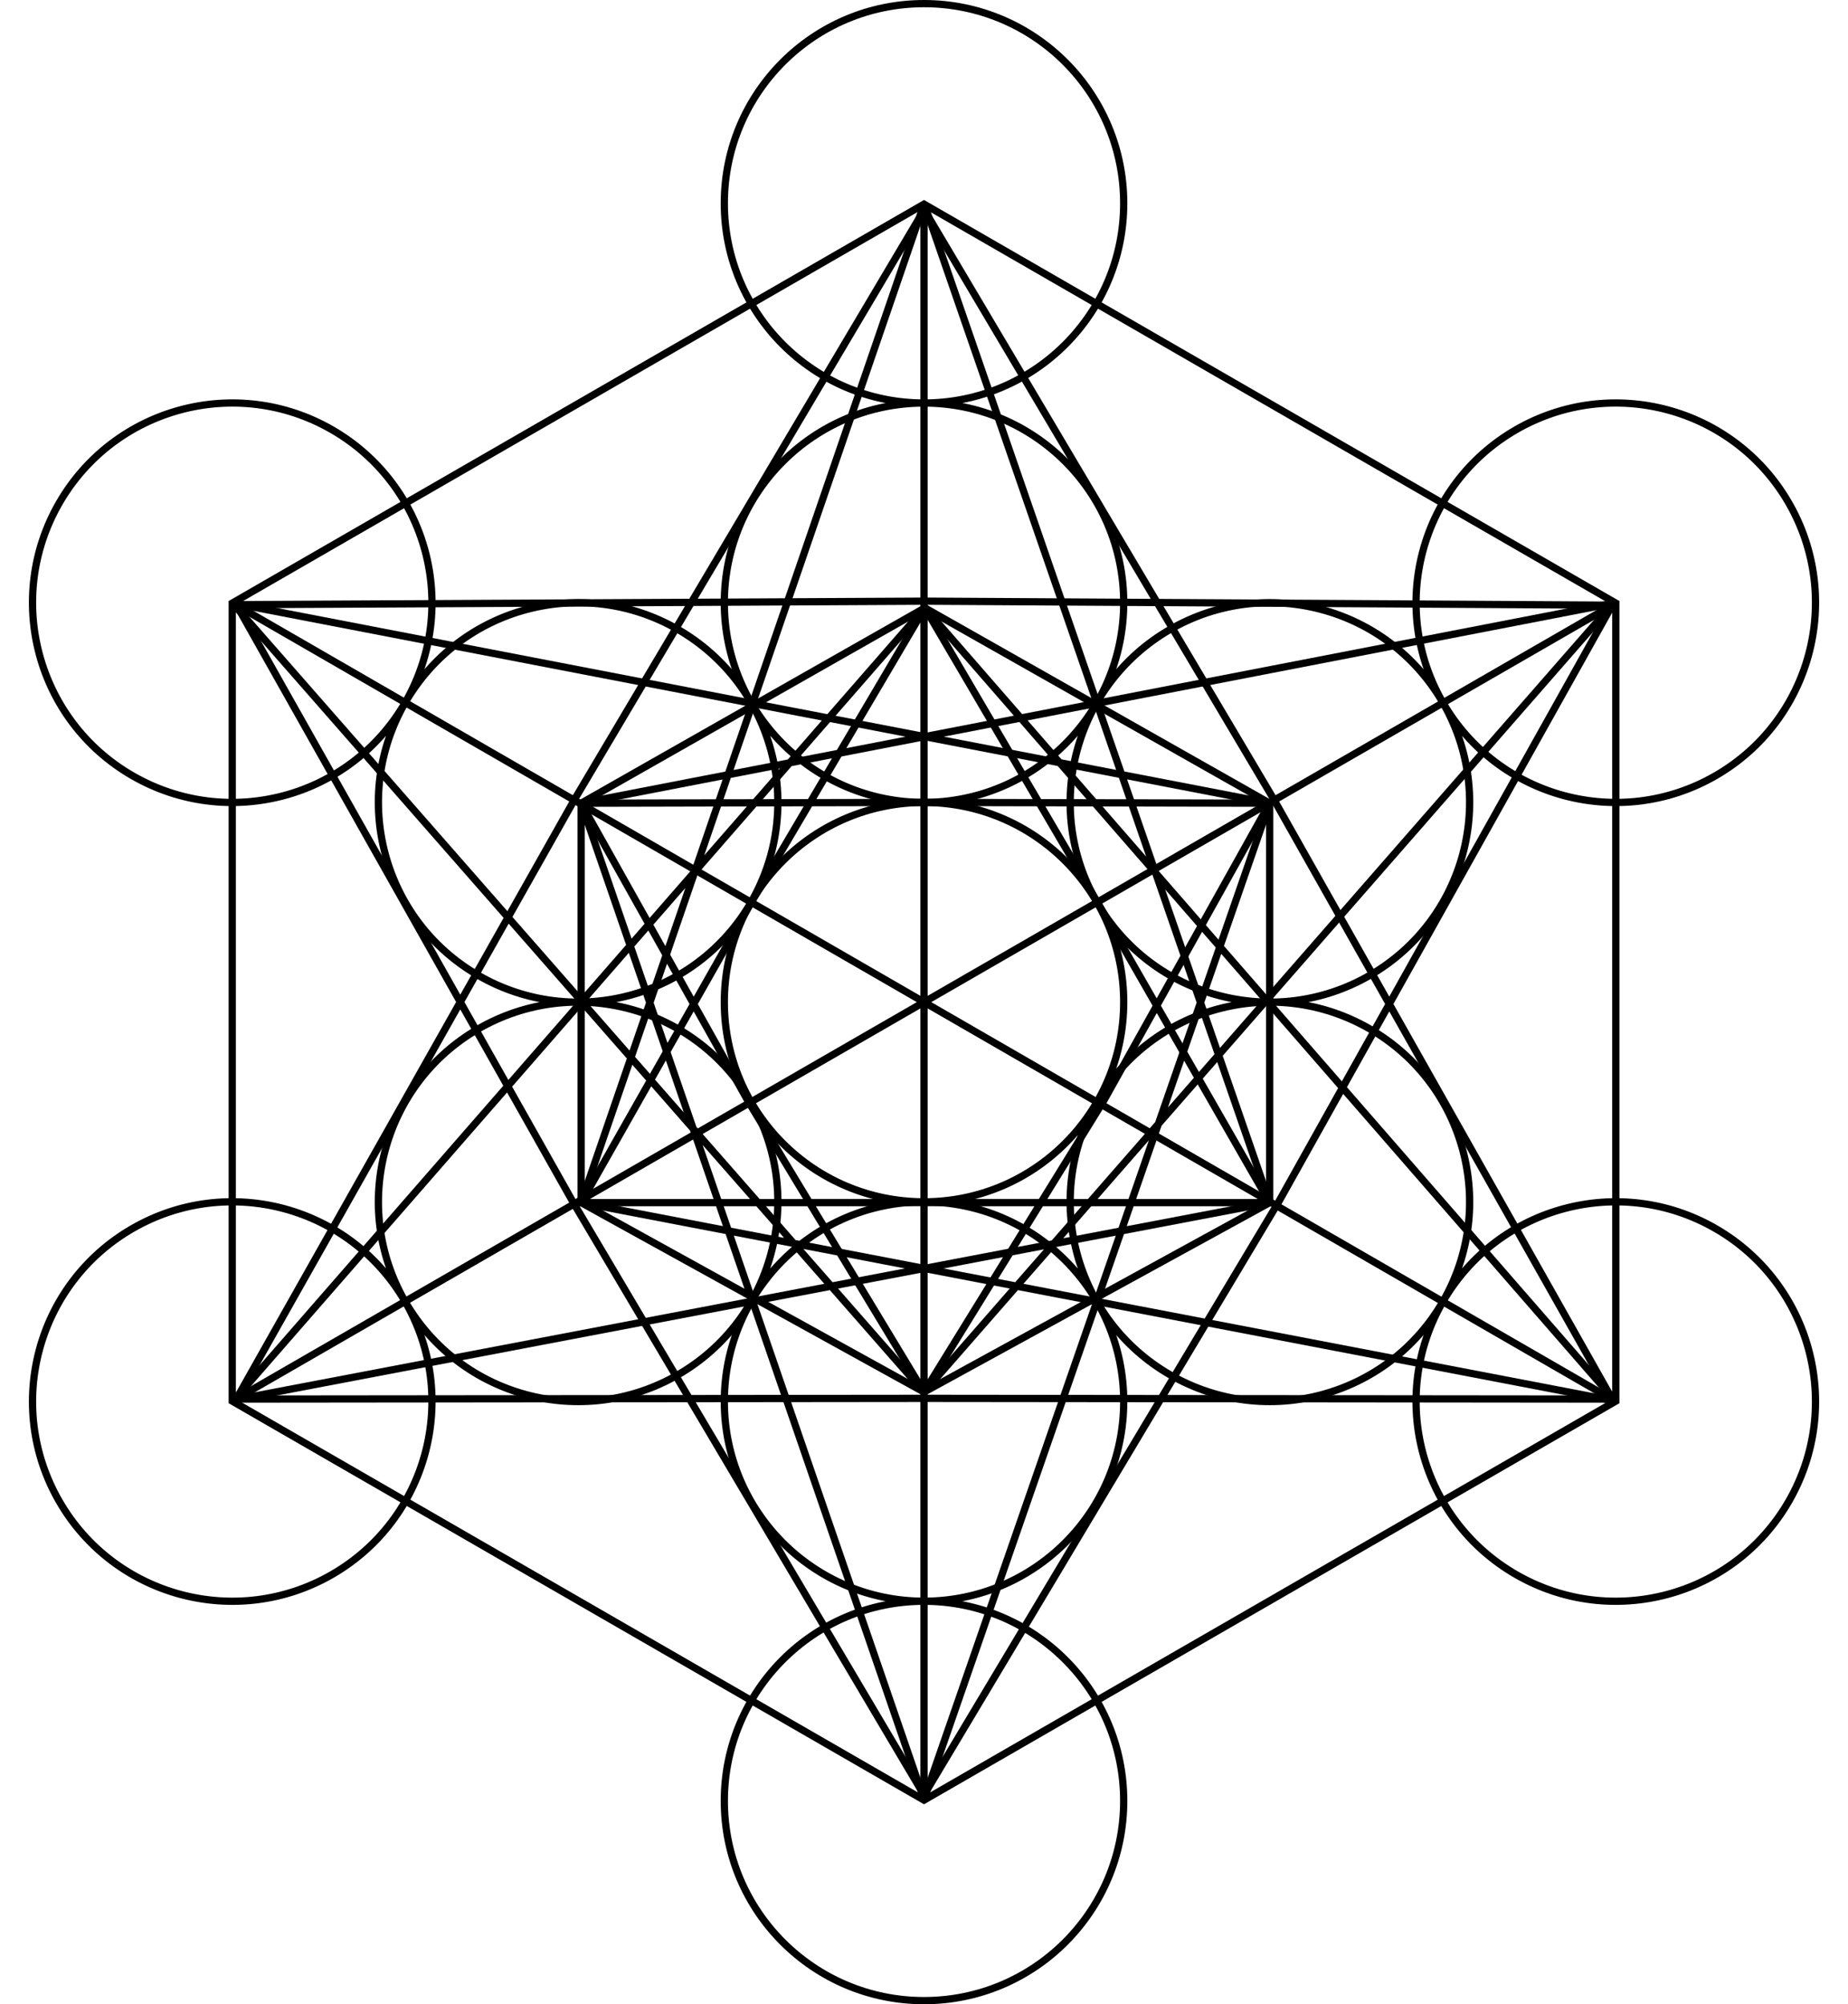 <?xml version="1.0" encoding="UTF-8"?><svg xmlns="http://www.w3.org/2000/svg" xmlns:xlink="http://www.w3.org/1999/xlink" height="5528.0" preserveAspectRatio="xMidYMid meet" version="1.0" viewBox="451.4 236.0 5097.1 5528.0" width="5097.1" zoomAndPan="magnify"><g><g fill="none" stroke="#000" stroke-miterlimit="10" stroke-width="20"><path d="M3550.8,3000c0,304.2-246.6,550.8-550.8,550.8 s-550.8-246.6-550.8-550.8s246.6-550.8,550.8-550.8S3550.8,2695.8,3550.8,3000z M3000,1347.6c-304.2,0-550.8,246.6-550.8,550.8 s246.6,550.8,550.8,550.8s550.8-246.6,550.8-550.8S3304.2,1347.6,3000,1347.6z M3000,246c-304.2,0-550.8,246.6-550.8,550.8 s246.6,550.8,550.8,550.8s550.8-246.6,550.8-550.8S3304.2,246,3000,246z M614.97,1623c-152.1,263.44-61.84,600.31,201.61,752.41 c263.44,152.1,600.31,61.84,752.41-201.61s61.84-600.31-201.61-752.41S767.07,1359.56,614.97,1623z M614.97,4377 c152.1,263.44,488.96,353.71,752.41,201.61s353.71-488.96,201.61-752.41s-488.96-353.71-752.41-201.61 C553.13,3776.69,462.87,4113.56,614.97,4377z M3000,5754c304.2,0,550.8-246.6,550.8-550.8c0-304.2-246.6-550.8-550.8-550.8 s-550.8,246.6-550.8,550.8C2449.2,5507.4,2695.8,5754,3000,5754z M5385.03,4377c152.1-263.44,61.84-600.31-201.61-752.41 c-263.44-152.1-600.31-61.84-752.41,201.61s-61.84,600.31,201.61,752.41C4896.07,4730.71,5232.93,4640.44,5385.03,4377z M5385.03,1623c-152.1-263.44-488.96-353.71-752.41-201.61c-263.44,152.1-353.71,488.96-201.61,752.41 s488.96,353.71,752.41,201.61C5446.87,2223.31,5537.13,1886.44,5385.03,1623z M1568.98,2173.8 c-152.1,263.44-61.84,600.31,201.61,752.41s600.31,61.84,752.41-201.61c152.1-263.44,61.84-600.31-201.61-752.41 S1721.08,1910.36,1568.98,2173.8z M1568.98,3826.2c152.1,263.44,488.96,353.71,752.41,201.61s353.71-488.96,201.61-752.41 c-152.1-263.44-488.96-353.71-752.41-201.61S1416.88,3562.76,1568.98,3826.2z M3000,4652.4c304.2,0,550.8-246.6,550.8-550.8 s-246.6-550.8-550.8-550.8s-550.8,246.6-550.8,550.8S2695.8,4652.4,3000,4652.4z M4431.02,3826.2 c152.1-263.44,61.84-600.31-201.61-752.41s-600.31-61.84-752.41,201.61c-152.1,263.44-61.84,600.31,201.61,752.41 S4278.92,4089.64,4431.02,3826.2z M4431.02,2173.8c-152.1-263.44-488.96-353.71-752.41-201.61s-353.71,488.96-201.61,752.41 c152.1,263.44,488.96,353.71,752.41,201.61S4583.12,2437.24,4431.02,2173.8z"/><path d="M3000,4075.55l-945.67-522.54V2451.36 l947.92-538.79l951.12,538.79v1101.65L3000,4075.55z M4908.03,4100.49V1899.51L3000,799.03L1091.97,1899.51v2200.97L3000,5200.97 L4908.03,4100.49z"/><path d="M3000.54,814.32l963.61,1625.36l933.97,1655.14 l-1894.74-1.94l-1900.09,1.94l933.56-1655.14L3000.54,814.32z M3000,5186.82l978.38-1636.23l919.74-1645.42l-1893.25-11.06 l-1901.58,9.65l928.06,1646.83L3000,5186.82z M2524.74,2722.85l-470.41,830.15l950.54-0.1l948.5,0.1l-473.23-825.28 l-477.88-815.15L2524.74,2722.85z M3000,4075.55l495.14-802.71l458.23-821.48L3000,2449.2l-945.67,2.16l460.27,821.48 L3000,4075.55z"/><path d="M3000,5198.74V799.03 M1091.97,4100.49 l3816.05-2200.97 M4908.03,4101.6L1091.97,1898.4"/><path d="M1094.29,1899.72l2859.08,551.64 M4901.47,1899.72l-2847.14,551.64 M1091.97,1898.4L3000,4075.55 M4901.47,1899.72L3000,4075.55 M3002.25,1912.57L4908.03,4101.6 M1097.12,4097.24l1905.13-2184.66 M4908.03,4100.49l-2853.7-547.48 M1097.12,4097.24l2856.25-544.23 M3000,5198.74 l953.37-2747.38 M2054.33,2451.36L3000,5198.74 M3000,796.8l953.37,2756.21 M2054.33,3553.01L3000,799.03"/></g></g></svg>